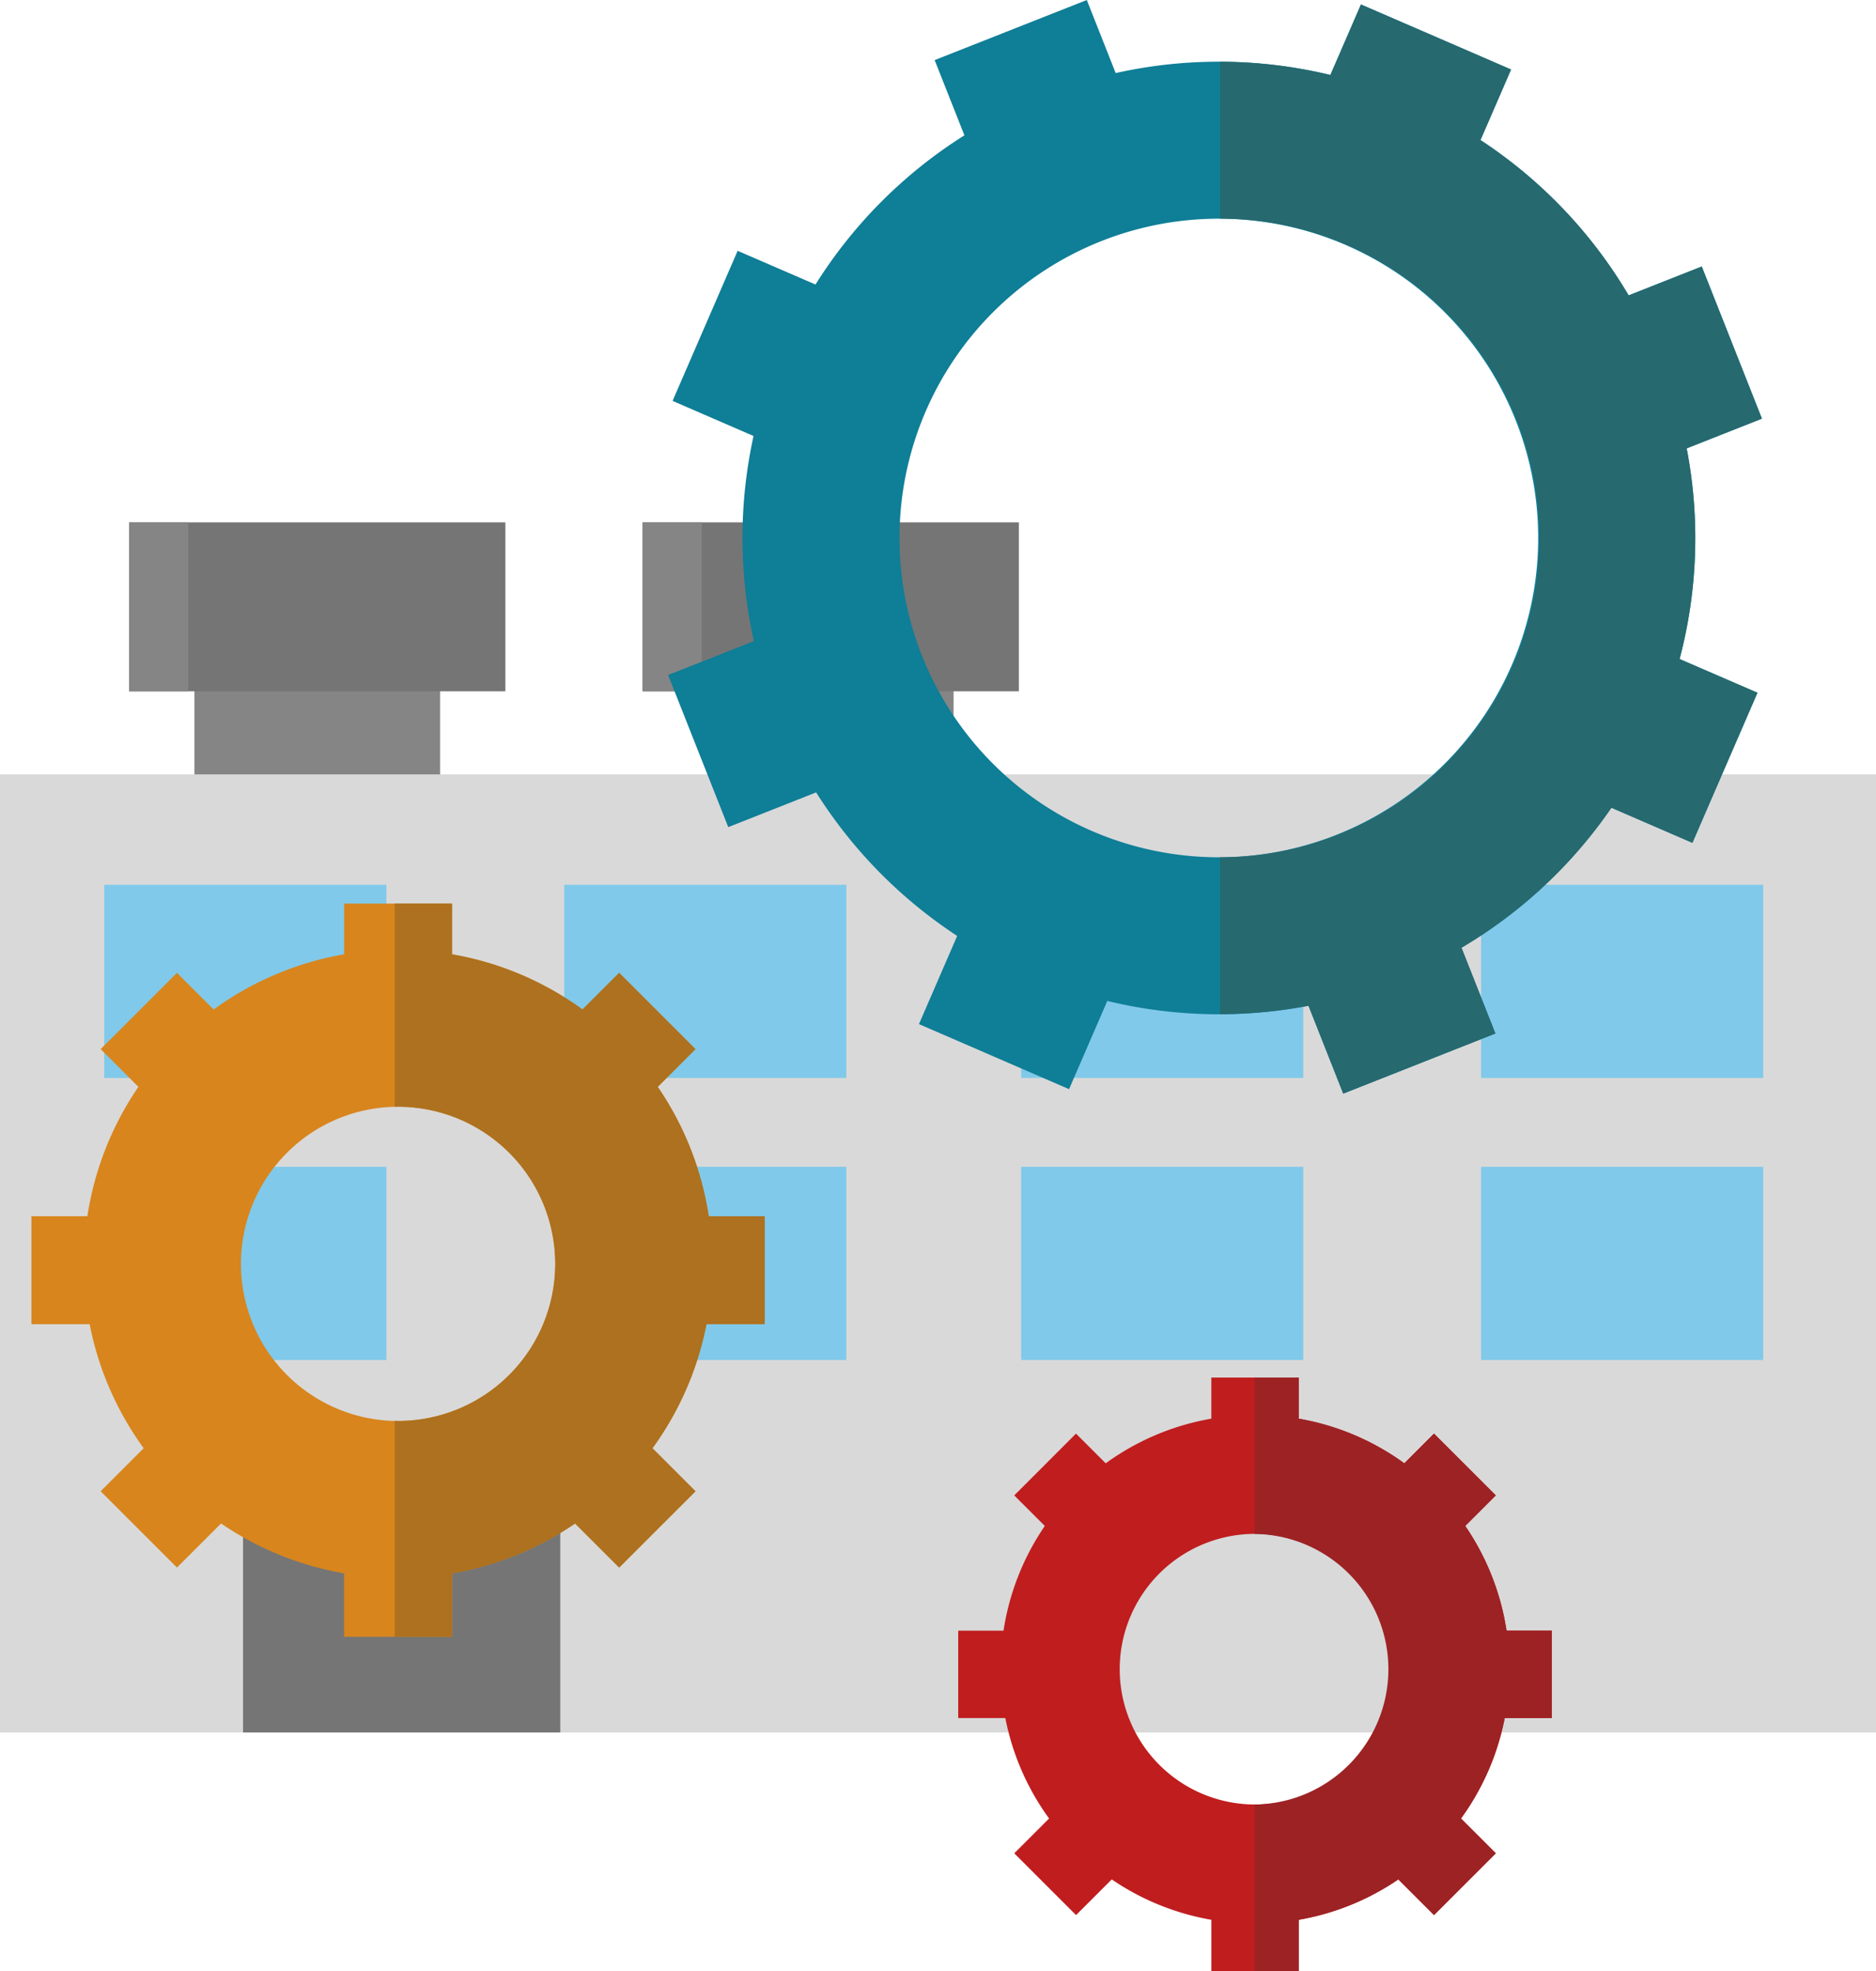 <svg xmlns="http://www.w3.org/2000/svg" viewBox="0 0 66 69.357"><defs><style>.cls-1{fill:#858585;}.cls-2{fill:#757575;}.cls-3{fill:#d9d9d9;}.cls-4{fill:#80c9ea;}.cls-5{fill:#d8851d;}.cls-6{fill:#ad711f;}.cls-7{fill:#c01d1e;}.cls-8{fill:#9d2224;}.cls-9{fill:#0f7e97;}.cls-10{fill:#26696f;}</style></defs><title>pict06</title><g id="レイヤー_2" data-name="レイヤー 2"><g id="main"><rect class="cls-1" x="6.84" y="23.16" width="8.644" height="6.382"/><rect class="cls-1" x="24.904" y="23.16" width="8.644" height="6.382"/><rect class="cls-2" x="4.543" y="18.381" width="13.237" height="5.944"/><rect class="cls-1" x="4.543" y="18.381" width="2.08" height="5.944"/><rect class="cls-2" x="22.608" y="18.381" width="13.237" height="5.944"/><rect class="cls-1" x="22.608" y="18.381" width="2.08" height="5.944"/><rect class="cls-3" y="27.248" width="66" height="33.711"/><rect class="cls-4" x="3.668" y="31.132" width="9.925" height="6.797"/><rect class="cls-4" x="19.85" y="31.132" width="9.925" height="6.797"/><rect class="cls-4" x="35.925" y="31.132" width="9.925" height="6.797"/><rect class="cls-4" x="52.107" y="31.132" width="9.925" height="6.797"/><rect class="cls-4" x="3.668" y="41.057" width="9.925" height="6.797"/><rect class="cls-4" x="19.85" y="41.057" width="9.925" height="6.797"/><rect class="cls-4" x="35.925" y="41.057" width="9.925" height="6.797"/><rect class="cls-4" x="52.107" y="41.057" width="9.925" height="6.797"/><rect class="cls-2" x="8.55" y="51.887" width="11.161" height="9.073"/><path class="cls-5" d="M24.935,42.795a10.99,10.99,0,0,0-1.795-4.552l1.328-1.328-2.685-2.685-1.29,1.29a10.994,10.994,0,0,0-4.59-1.941v-1.785H12.106v1.785a10.998,10.998,0,0,0-4.59,1.941L6.226,34.23,3.541,36.915l1.328,1.328a10.994,10.994,0,0,0-1.795,4.552h-1.969v3.797H3.154a10.994,10.994,0,0,0,1.901,4.366L3.541,52.472l2.685,2.685,1.551-1.551a10.995,10.995,0,0,0,4.329,1.755v2.232h3.797V55.361a10.995,10.995,0,0,0,4.329-1.755l1.551,1.551,2.685-2.685-1.514-1.514a11.002,11.002,0,0,0,1.901-4.367h2.049v-3.797Zm-10.93,7.204a5.528,5.528,0,1,1,5.528-5.528A5.528,5.528,0,0,1,14.005,49.999Z"/><path class="cls-6" d="M26.904,46.592V42.795h-1.969a10.99,10.99,0,0,0-1.795-4.552l1.328-1.328L21.783,34.23l-1.29,1.29a10.994,10.994,0,0,0-4.59-1.941v-1.785H13.887v7.154c.04-.001.078-.006.118-.006a5.528,5.528,0,0,1,0,11.057c-.04,0-.079-.005-.118-.006v7.601h2.017v-2.232a10.995,10.995,0,0,0,4.329-1.755l1.551,1.551,2.685-2.685L22.955,50.959a11.002,11.002,0,0,0,1.901-4.367Z"/><path class="cls-7" d="M53.002,57.378a8.898,8.898,0,0,0-1.453-3.685l1.075-1.075-2.174-2.174L49.406,51.489a8.902,8.902,0,0,0-3.716-1.571V48.473h-3.074v1.445a8.902,8.902,0,0,0-3.716,1.571l-1.045-1.045L35.683,52.618l1.075,1.075a8.897,8.897,0,0,0-1.453,3.685h-1.594v3.074H35.369A8.903,8.903,0,0,0,36.908,63.987l-1.225,1.225,2.174,2.174,1.256-1.256a8.897,8.897,0,0,0,3.504,1.421V69.357h3.074V67.551a8.897,8.897,0,0,0,3.504-1.421l1.256,1.256,2.174-2.174L51.399,63.987a8.905,8.905,0,0,0,1.539-3.535h1.658v-3.074Zm-8.848,6.116a4.761,4.761,0,1,1,4.761-4.76A4.761,4.761,0,0,1,44.153,63.495Z"/><path class="cls-8" d="M53.002,57.378a8.898,8.898,0,0,0-1.453-3.685l1.075-1.075-2.174-2.174L49.406,51.489a8.902,8.902,0,0,0-3.716-1.571V48.473H44.137v5.502l.016-.001a4.761,4.761,0,0,1,0,9.521l-.016-.001v5.863h1.553V67.551a8.897,8.897,0,0,0,3.504-1.421l1.256,1.256,2.174-2.174L51.399,63.987a8.905,8.905,0,0,0,1.539-3.535h1.658v-3.074Z"/><path class="cls-9" d="M59.09,23.189a16.661,16.661,0,0,0,.249-7.412l2.647-1.046L59.87,9.378,57.298,10.394a16.665,16.665,0,0,0-5.213-5.466l1.076-2.482L47.88.157l-1.076,2.482a16.666,16.666,0,0,0-7.553-.068L38.235,0,32.882,2.115,33.929,4.762a16.655,16.655,0,0,0-5.239,5.249L25.951,8.825l-2.289,5.281,2.849,1.235a16.671,16.671,0,0,0,.011,7.218l-3.017,1.193,2.116,5.352,3.092-1.222a16.662,16.662,0,0,0,4.962,5.05L32.33,36.035l5.281,2.289L38.956,35.22a16.668,16.668,0,0,0,7.078.169l1.222,3.092,5.353-2.116-1.193-3.017a16.675,16.675,0,0,0,5.275-4.927l2.849,1.235,2.289-5.281Zm-20.679,6.049a11.235,11.235,0,1,1,14.778-5.84A11.235,11.235,0,0,1,38.412,29.238Z"/><path class="cls-10" d="M59.339,15.777l2.647-1.046L59.87,9.378l-2.572,1.016a16.66,16.66,0,0,0-5.213-5.465l1.076-2.483L47.88.158,46.805,2.64a16.66,16.66,0,0,0-3.88-.466V7.693a11.236,11.236,0,0,1-0,22.472v5.518a16.64,16.64,0,0,0,3.11-.295l1.222,3.092,5.353-2.115-1.193-3.017a16.671,16.671,0,0,0,5.275-4.927l2.849,1.235,2.289-5.281L59.09,23.189A16.652,16.652,0,0,0,59.339,15.777Z"/></g></g></svg>
